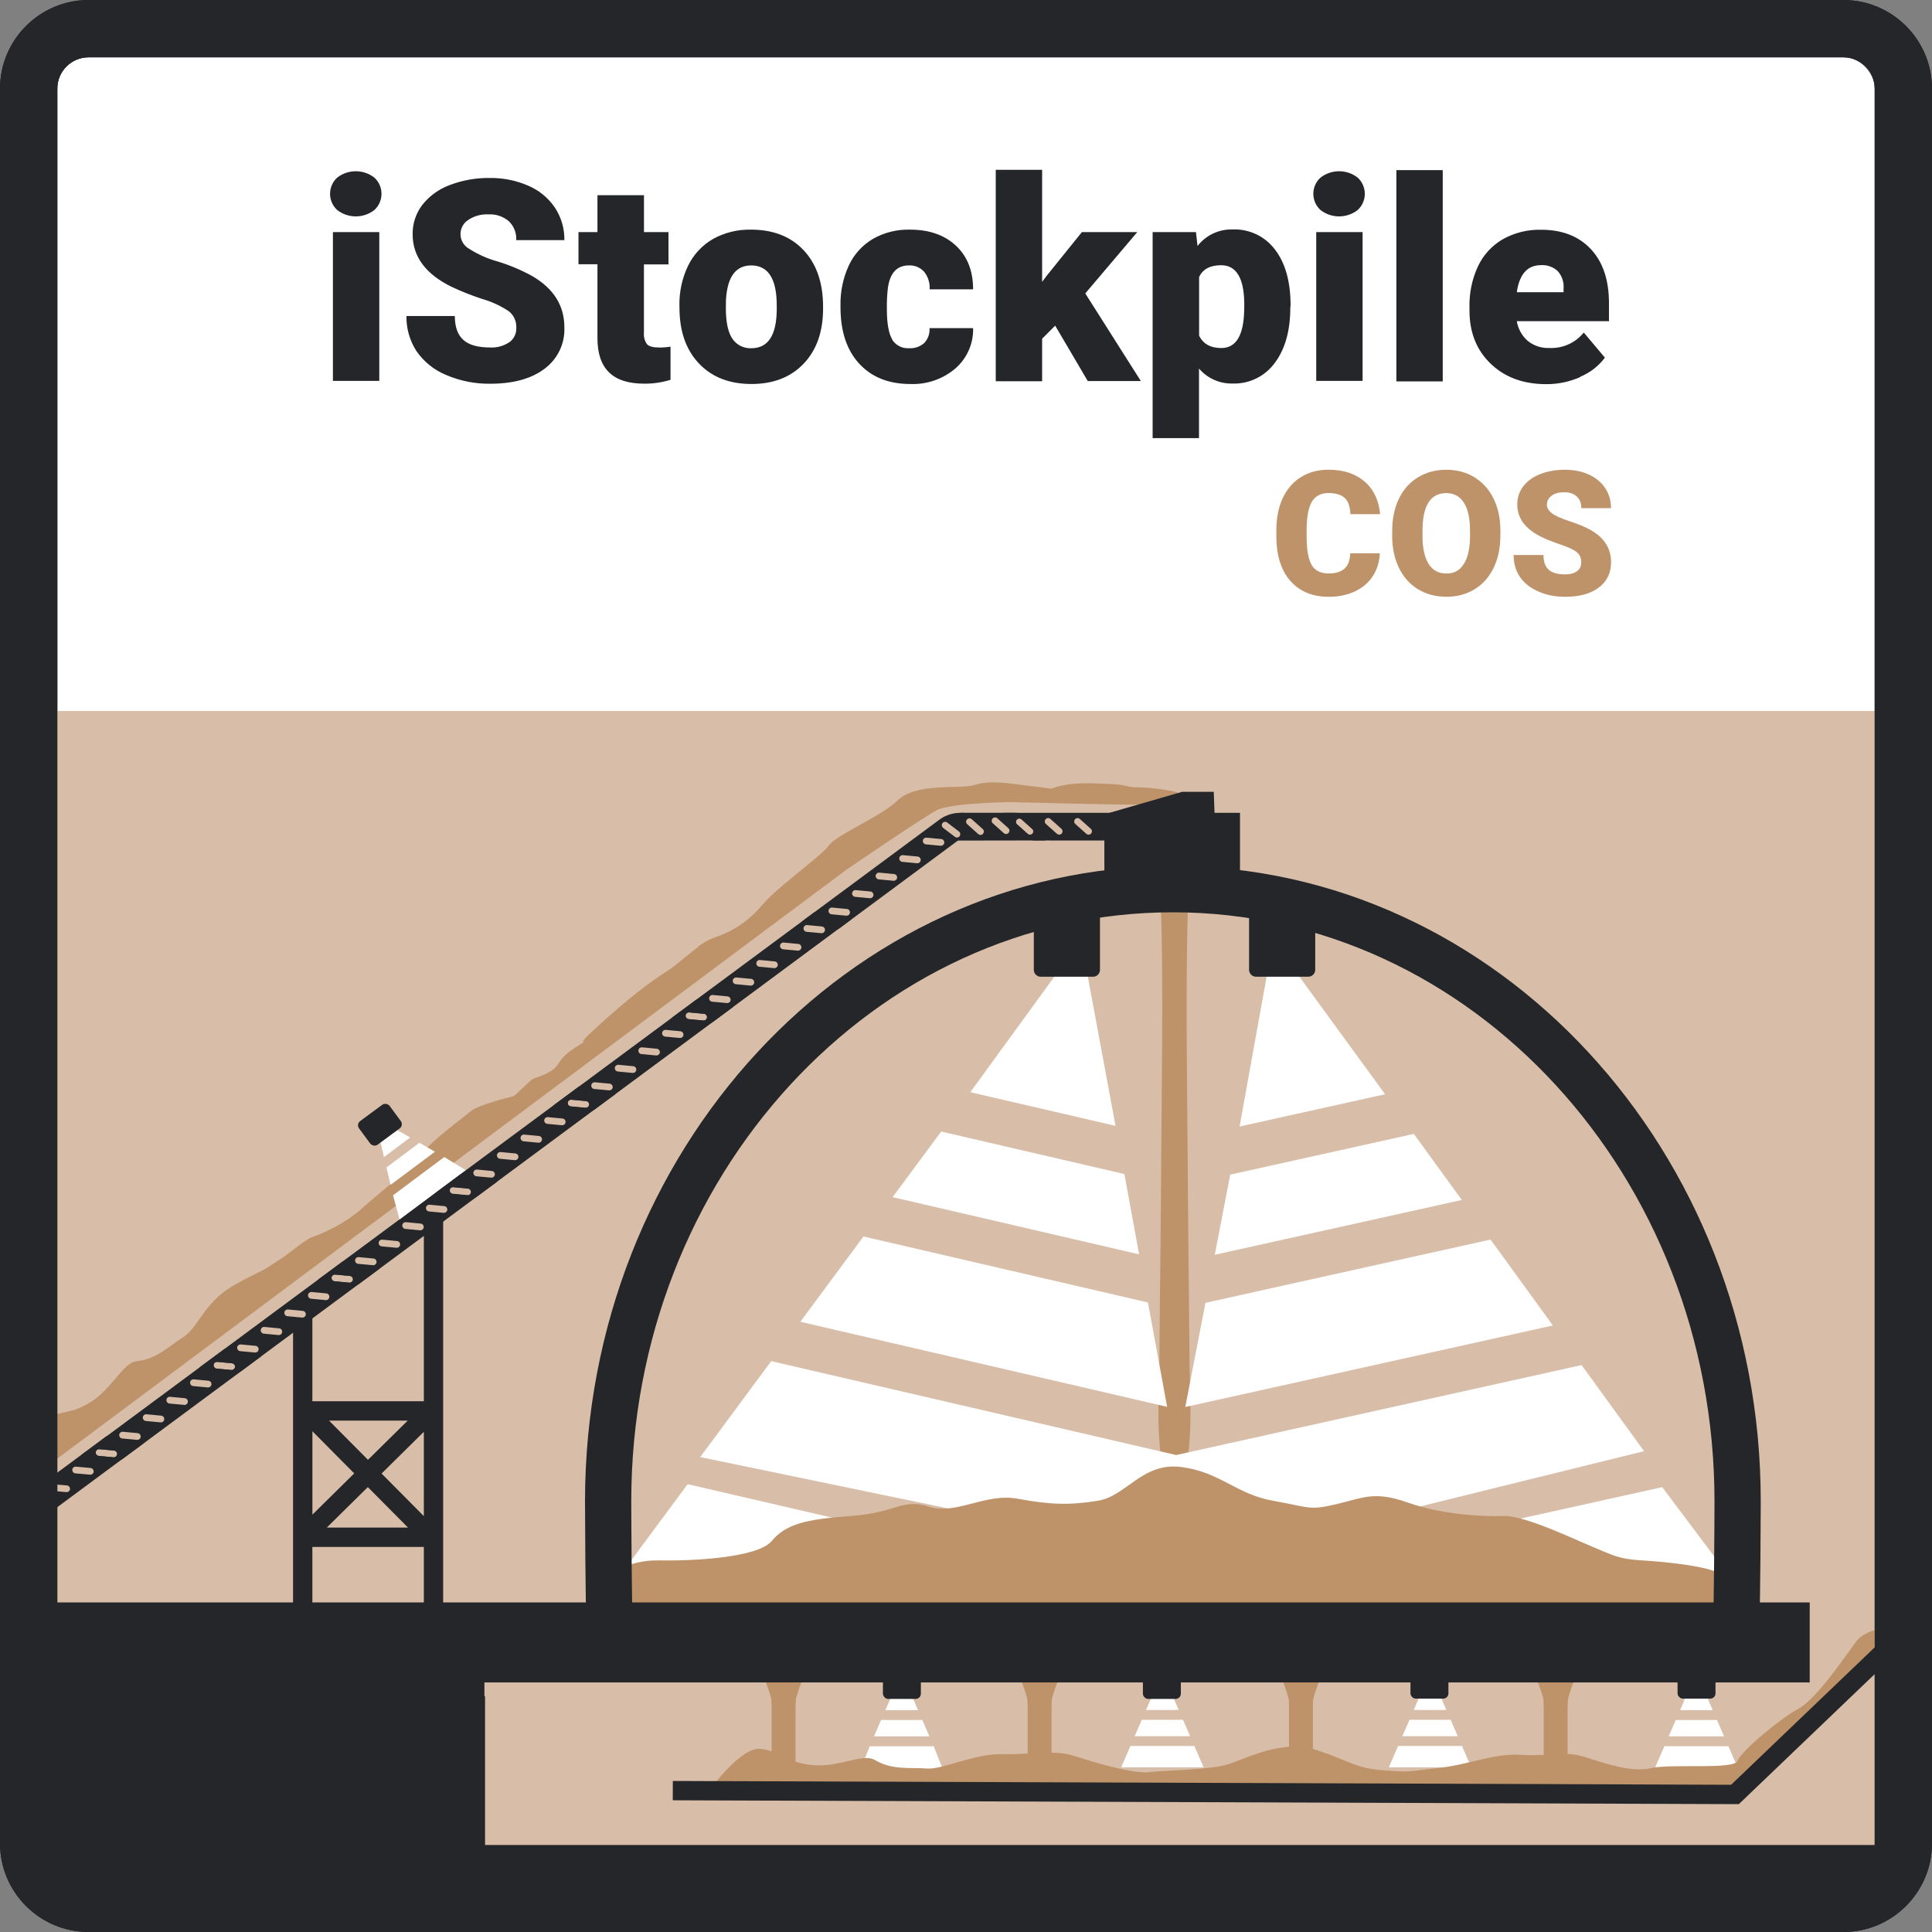 <?xml version="1.0" encoding="UTF-8"?>
<svg xmlns="http://www.w3.org/2000/svg" viewBox="0 0 500 500">
  <rect x="0" y="0" width="500" height="500" fill="#808080" stroke="none"/>
  <defs>
    <style>
      .cls-1 {
        fill: #be936a;
      }

      .cls-1, .cls-2, .cls-3, .cls-4 {
        stroke-width: 0px;
      }

      .cls-2 {
        fill: #242629;
      }

      .cls-3 {
        fill: #d8bea8;
      }

      .cls-4 {
        fill: #fff;
      }
    </style>
  </defs>
  <g id="BG">
    <rect class="cls-4" x="14.85" y="14.83" width="470.33" height="470.32" rx="7.98" ry="7.98"/>
    <rect class="cls-3" x="7" y="184.01" width="486" height="304"/>
  </g>
  <g id="Elemente">
    <path class="cls-1" d="M305.65,205.58c-.86-1.06-9.68-1.99-12.24-1.83-1.21-.12-2.48-.54-3.72-.68-1.77-.2-3.7-.2-5.57-.29-4.03-.19-7.83-.09-11.51,1.12-.2.07-.39.13-.57.2-2.04-.28-4.09-.55-6.14-.78-4.12-.46-9.51-1.55-13.57-.19-3.72,1.23-15.3-.77-20.16,4.13-3.84,3.87-15.91,8.83-17.74,11.65-1.38,2.13-13.39,10.85-16.8,14.89-3.41,4.04-7,6.82-12.43,8.73-1.53.54-2.76,1.21-3.88,1.97l-4.82,3.89c-1.27,1.07-2.69,2.2-4.54,3.38-6.09,3.9-12.54,9.48-18.63,15.09-6.09,5.62,1.86.16-4.5,4.27-6.36,4.1-2.17,5.17-10.93,8.07-.33.11-4.67,4.35-4.98,4.48,0,0-8.98,2.17-10.96,3.81s-10.45,7.9-12.58,10.89c-2.93,4.11-11.6,10.58-15.14,13.87-3.54,3.29-8.48,6.14-13.39,7.88-1.69.6-5.69,3.91-7.26,5.05l-5.11,3.32c-5.22,2.56-8.03,4.03-9.92,5.38-6.02,4.28-7.63,9.98-11.14,12.16-3.51,2.18-6.79,5.71-12.02,6.23-3.75.38-6.48,7.65-12.87,11.13-1.3.71-2.38,1.16-3.36,1.51l-6.56,1.56c-.83.25-1.7.61-2.72,1.22-4.44,2.67-4.13,16.57-4.13,16.57,0,0,66.04-49.28,66.04-49.28,0,0,4.96-3.7,4.96-3.71,0,0,49.24-36.75,49.25-36.75,0,0,4.96-3.7,4.96-3.71l88.09-65.73s19.8-13.55,23.43-15.42,18.68-2.08,18.68-2.08c3.52.04,31.95.88,34.09.6,3.16-.42,11.26-1.57,10.4-2.62Z"/>
    <path class="cls-1" d="M307.82,347.97l-.39-38.64c-.08-22.62-.76-55.01.1-77.27,0,0-7.17,0-7.17,0,.86,22.4.17,54.57.1,77.27,0,0-.39,38.64-.39,38.64.1,13-1.65,25.93,2.53,38.64h2.69c4.18-12.71,2.42-25.63,2.53-38.64Z"/>
    <path id="Rahmen" class="cls-2" d="M22.94,14.83c-4.47,0-8.11,3.64-8.11,8.11v454.12c0,4.47,3.64,8.11,8.11,8.11h454.12c4.47,0,8.11-3.64,8.11-8.11V22.94c0-4.47-3.64-8.11-8.11-8.11H22.94ZM477.06,500H22.94c-12.65,0-22.94-10.29-22.94-22.94V22.94C0,10.29,10.29,0,22.94,0h454.12c12.65,0,22.94,10.29,22.94,22.94v454.12c0,12.65-10.29,22.94-22.94,22.94"/>
    <g>
      <g>
        <polygon class="cls-4" points="273.95 251.27 251.12 282.66 288.7 291.37 281.45 252.35 273.95 251.27"/>
        <polygon class="cls-4" points="207.13 342.07 302.05 364.09 297.09 337.08 223.47 320 207.13 342.07"/>
        <polygon class="cls-4" points="243.58 292.84 231.01 309.82 294.8 324.62 290.99 303.84 243.58 292.84"/>
        <polyline class="cls-4" points="309.3 403.62 304.34 376.55 199.59 352.26 181.21 377.09 309.3 403.62"/>
        <polyline class="cls-4" points="159.58 408.93 177.96 384.1 282.71 408.39 159.58 408.93"/>
      </g>
      <path class="cls-2" d="M267.55,233.45v17.54c0,.99.8,1.79,1.79,1.79h13.54c.99,0,1.79-.8,1.79-1.79v-17.54h-17.12Z"/>
    </g>
    <g>
      <g>
        <polygon class="cls-4" points="327.85 252.49 320.8 291.54 358.46 283.19 335.49 251.69 327.85 252.49"/>
        <polygon class="cls-4" points="306.75 364.13 401.88 343.03 385.75 320.8 311.97 337.17 306.75 364.13"/>
        <polygon class="cls-4" points="318.39 303.99 314.38 324.73 378.31 310.55 365.9 293.45 318.39 303.99"/>
        <polygon class="cls-4" points="298.48 406.9 304.35 376.57 409.32 353.28 425.48 375.56 298.48 406.9"/>
        <polygon class="cls-4" points="448.57 409.38 430.18 384.87 325.2 408.16 448.57 409.38"/>
      </g>
      <path class="cls-2" d="M323.26,233.96v17.02c0,.99.8,1.79,1.79,1.79h13.54c.99,0,1.79-.8,1.79-1.79v-17.02h-17.12Z"/>
    </g>
    <g>
      <g>
        <polygon class="cls-4" points="222.69 457.94 244.03 457.94 241.64 451.93 225.09 451.93 222.69 457.94"/>
        <path class="cls-4" d="M237.59,442.59l-1.57-3.61c-.08.03-.16.05-.25.05h-4.81c-.09,0-.17-.02-.25-.05l-1.57,3.61h8.45Z"/>
        <polygon class="cls-4" points="228.03 445.13 226.19 449.38 240.53 449.38 238.69 445.13 228.03 445.13"/>
      </g>
      <rect class="cls-2" x="228.5" y="432.08" width="9.82" height="7.6" rx="1.35" ry="1.35"/>
    </g>
    <g>
      <polygon class="cls-4" points="290.16 457.39 311.5 457.39 309.1 451.87 292.55 451.87 290.16 457.39"/>
      <path class="cls-4" d="M305.05,442.54l-1.57-3.61c-.08.03-.16.05-.25.05h-4.81c-.09,0-.17-.02-.25-.05l-1.57,3.61h8.45Z"/>
      <polygon class="cls-4" points="295.5 445.08 293.65 449.33 308 449.33 306.16 445.08 295.5 445.08"/>
      <polygon class="cls-4" points="288.16 462.4 313.55 462.4 311.89 458.72 289.76 458.72 288.16 462.4"/>
    </g>
    <g>
      <polygon class="cls-4" points="359.43 457.39 380.77 457.39 378.37 451.87 361.82 451.87 359.43 457.39"/>
      <path class="cls-4" d="M374.32,442.54l-1.57-3.61c-.08.03-.16.05-.25.05h-4.81c-.09,0-.17-.02-.25-.05l-1.57,3.61h8.45Z"/>
      <polygon class="cls-4" points="364.77 445.08 362.93 449.33 377.27 449.33 375.43 445.08 364.77 445.08"/>
      <polygon class="cls-4" points="357.43 462.4 382.82 462.4 381.16 458.72 359.03 458.72 357.43 462.4"/>
    </g>
    <g>
      <path class="cls-4" d="M443.25,442.58l-1.57-3.61c-.08.03-.16.05-.25.05h-4.81c-.09,0-.17-.02-.25-.05l-1.57,3.61h8.45Z"/>
      <polygon class="cls-4" points="433.69 445.13 431.85 449.38 446.19 449.38 444.35 445.13 433.69 445.13"/>
      <polygon class="cls-4" points="427.57 459.19 450.47 459.19 447.3 451.92 430.75 451.92 427.57 459.19"/>
    </g>
    <path class="cls-1" d="M157.8,407.61s4.81-3.95,12.7-3.78,25.41-.54,29.18-4.99c3.78-4.45,8.76-5.65,20.6-6.51s13.19-4.64,20.16-2.4,14.52-3.61,22.94-2.06,13.39,1.72,20.77.52,11.5-10.06,21.63-8.72c10.13,1.34,14.08,7.01,23.69,8.72,9.61,1.72,9.27,2.58,16.48.86,7.21-1.72,9.79-3.43,18.54-.34,8.76,3.09,19.4,3.61,24.72,3.43s18.2,6.01,23.18,8.07,6.52,3.09,12.7,3.43c6.18.34,14.59,1.37,18.03,2.58s6.57,2.92,6.57,2.92v8.41l-291.89,3.26-1.89-12.53,1.89-.86Z"/>
    <path class="cls-1" d="M489.48,421s-6.53.51-8.93,3.61c-2.4,3.09-10.24,14.98-15.05,17.56-4.81,2.58-15,11.11-15.81,13.52-.81,2.4-17.21.69-22.36,1.89-5.15,1.2-11.85-1.2-17.34-2.92-1.55-.48-2.93-.68-4.29-.74v-24.15h-6.19v24.38c-1.65.1-3.47.15-5.66,0-7.21-.51-13.56,2.58-21.8,3.43-8.24.86-6.14,1.12-13.69.6-7.55-.52-8.84-2.36-17.6-5.28-.33-.11-.65-.18-.98-.27v-21.49h-6.19v20.93c-6.29.41-12.12,3.36-15.62,4.48-4.81,1.54-15.62,1.54-20.43,2.06-4.81.51-14.94-2.75-19.91-4.29-1.71-.53-3.54-.71-5.49-.73v-22.45h-6.19v22.67c-2.04.11-4.19.21-6.52.16-7.38-.17-15.5,4.07-19.62,3.72-4.12-.35-8.85.51-13.36-2.19-3.23-1.94-9.76,2.25-16.97,1.22-1.47-.21-2.6-.49-3.6-.8v-24.78h-6.19v22.1c-.82-.29-1.73-.53-2.91-.65-5.15-.51-13.22,10.82-13.22,10.82h82.4s6.19,0,6.19,0h0s61.44,0,61.44,0h0s6.19,0,6.19,0h0s109.91,0,109.91,0l33.88-33.88,6.41-4.23-.51-4.29Z"/>
    <path class="cls-2" d="M288.62,231.64v-14.23c0-5.03,4.08-9.12,9.12-9.12h10.27c5.03,0,9.12,4.08,9.12,9.12v14.23h-28.5Z"/>
    <g>
      <path class="cls-2" d="M37.05,373.46s-.03.03-.03.06c-.03,0-.06,0-.09.03-4.06,3-8.3-1.73-8.49-1.86-.31-.15-.68-.12-.96.06l-24.69,18.28v3.22l2.32.22c.46.06.84.46.77.96,0,.25-.12.46-.34.62-.15.12-.37.19-.59.15l-2.17-.19v3.96l34.23-25.34s.03-.03.06-.03t.06-.06l-.09-.09ZM11.65,390.53c-.15.12-.37.19-.59.15l-3.81-.34c-.5-.06-.84-.46-.81-.96.06-.46.5-.84.96-.77l3.81.34c.5.06.84.46.77.96,0,.25-.12.46-.34.62ZM17.16,386.16l-3.81-.34c-.5-.06-.84-.46-.81-.96.06-.46.5-.84.96-.77l3.81.34c.5.06.84.46.81.96-.06.46-.5.84-.96.77ZM23.27,381.64l-3.81-.34c-.46-.06-.81-.5-.74-.99.03-.43.43-.77.9-.74l3.81.34c.5.06.84.5.81.96-.06.5-.5.84-.96.77ZM29.37,377.15l-3.81-.37c-.46-.03-.84-.46-.77-.96.03-.46.46-.84.93-.77l3.81.34c.5.06.84.5.81.96-.06.5-.46.84-.96.81Z"/>
      <path class="cls-2" d="M60.83,353.76c-.05.48-.47.83-.95.79l-3.81-.36c-.48-.04-.83-.47-.79-.95.04-.48.47-.83.95-.79h0l3.81.36c.48.05.83.47.79.95M54.72,358.28c-.05.48-.47.83-.95.79l-3.81-.36c-.48-.06-.82-.5-.76-.98.06-.46.46-.79.92-.76l3.81.36c.48.05.83.47.79.95M48.62,362.8c-.05.48-.47.83-.95.79l-3.81-.36c-.48-.04-.83-.47-.79-.95.04-.48.47-.83.95-.79l3.81.36c.48.05.83.47.79.95M42.51,367.32c-.02.25-.15.47-.35.62-.17.13-.39.19-.6.17l-3.81-.36c-.48-.04-.83-.47-.79-.95.04-.48.47-.83.95-.79l3.81.36c.48.05.83.47.79.95M36.41,371.84c-.02.25-.15.47-.35.62-.17.13-.39.19-.6.17l-3.81-.35c-.48-.04-.83-.47-.79-.95.04-.48.47-.83.95-.79h0l3.81.36c.48.05.83.47.79.95M30.3,376.36c-.05.48-.47.83-.95.79l-3.8-.36c-.48-.04-.83-.47-.79-.95.04-.48.47-.83.95-.79l3.81.36c.48.04.83.47.79.95M67.57,350.87s-.04.03-.06.06-.05.03-.07.04c-4.05,3-8.31-1.74-8.5-1.84-.3-.17-.67-.15-.95.06l-36.64,27.13c-.39.29-.47.84-.18,1.22.07.1.17.18.27.24.23.13,5.75,3.16,10.73-.53l35.34-26.17s.04-.04.06-.06c.02-.01.05-.03.07-.04"/>
      <path class="cls-2" d="M91.35,331.16c-.05.48-.47.83-.95.79l-3.81-.36c-.48-.04-.83-.47-.79-.95.04-.48.47-.83.95-.79h0l3.81.36c.48.05.83.47.79.95M85.24,335.68c-.05.48-.47.83-.95.79l-3.81-.36c-.48-.06-.82-.5-.76-.98.06-.46.46-.79.92-.76l3.81.36c.48.05.83.47.79.95M79.14,340.2c-.05.48-.47.83-.95.79l-3.81-.36c-.48-.04-.83-.47-.79-.95.04-.48.47-.83.95-.79l3.81.36c.48.05.83.47.79.95M73.03,344.72c-.02.25-.15.47-.35.62-.17.13-.39.19-.6.17l-3.81-.36c-.48-.04-.83-.47-.79-.95.04-.48.47-.83.95-.79l3.81.36c.48.05.83.47.79.95M66.93,349.24c-.02.25-.15.47-.35.62-.17.13-.39.19-.6.17l-3.81-.35c-.48-.04-.83-.47-.79-.95.04-.48.47-.83.95-.79h0l3.81.36c.48.05.83.47.79.95M60.82,353.77c-.05.48-.47.83-.95.79l-3.8-.36c-.48-.04-.83-.47-.79-.95.04-.48.47-.83.95-.79l3.81.36c.48.04.83.47.79.95M98.09,328.27s-.04.03-.06.06-.05.03-.07.04c-4.05,3-8.31-1.74-8.5-1.84-.3-.17-.67-.15-.95.06l-36.64,27.13c-.39.29-.47.84-.18,1.22.07.1.17.18.27.24.23.13,5.75,3.16,10.73-.53l35.34-26.17s.04-.04.06-.06c.02-.01.05-.03.07-.04"/>
      <path class="cls-2" d="M121.87,308.57c-.05.48-.47.83-.95.79l-3.81-.36c-.48-.04-.83-.47-.79-.95.04-.48.47-.83.95-.79h0l3.81.36c.48.05.83.47.79.95M115.76,313.09c-.05.48-.47.83-.95.79l-3.81-.36c-.48-.06-.82-.5-.76-.98.06-.46.46-.79.92-.76l3.81.36c.48.05.83.47.79.95M109.66,317.61c-.05.48-.47.83-.95.79l-3.81-.36c-.48-.04-.83-.47-.79-.95.04-.48.47-.83.95-.79l3.81.36c.48.05.83.47.79.95M103.55,322.13c-.02.25-.15.47-.35.62-.17.13-.39.19-.6.17l-3.81-.36c-.48-.04-.83-.47-.79-.95.04-.48.47-.83.95-.79l3.81.36c.48.05.83.47.79.95M97.45,326.64c-.02.25-.15.47-.35.62-.17.13-.39.19-.6.17l-3.81-.35c-.48-.04-.83-.47-.79-.95.04-.48.47-.83.95-.79h0l3.81.36c.48.05.83.47.79.95M91.34,331.17c-.05.48-.47.83-.95.79l-3.8-.36c-.48-.04-.83-.47-.79-.95.04-.48.47-.83.95-.79l3.81.36c.48.04.83.47.79.95M128.61,305.68s-.04.03-.06.06-.05.03-.07.04c-4.05,3-8.31-1.74-8.5-1.84-.3-.17-.67-.15-.95.06l-36.64,27.13c-.39.29-.47.84-.18,1.22.07.1.17.18.27.24.23.13,5.75,3.16,10.73-.53l35.34-26.17s.04-.04.06-.06c.02-.01.05-.03.07-.04"/>
      <path class="cls-2" d="M152.48,285.9c-.05.48-.47.83-.95.79l-3.81-.36c-.48-.04-.83-.47-.79-.95.04-.48.47-.83.95-.79h0l3.81.36c.48.05.83.47.79.95M146.37,290.42c-.05.48-.47.83-.95.79l-3.81-.36c-.48-.06-.82-.5-.76-.98.06-.46.46-.79.92-.76l3.81.36c.48.05.83.47.79.95M140.27,294.94c-.05.48-.47.83-.95.79l-3.81-.36c-.48-.04-.83-.47-.79-.95.04-.48.47-.83.95-.79l3.81.36c.48.05.83.47.79.95M134.16,299.46c-.02.25-.15.47-.35.62-.17.13-.39.19-.6.17l-3.81-.36c-.48-.04-.83-.47-.79-.95.04-.48.47-.83.95-.79l3.81.36c.48.05.83.47.79.95M128.06,303.98c-.02.25-.15.47-.35.62-.17.13-.39.19-.6.17l-3.81-.35c-.48-.04-.83-.47-.79-.95.04-.48.47-.83.95-.79h0l3.81.36c.48.05.83.47.79.95M121.95,308.51c-.05.48-.47.83-.95.79l-3.8-.36c-.48-.04-.83-.47-.79-.95.04-.48.47-.83.95-.79l3.81.36c.48.04.83.47.79.95M159.22,283.01s-.04.03-.06.06-.05.03-.07.04c-4.05,3-8.31-1.74-8.5-1.84-.3-.17-.67-.15-.95.06l-36.64,27.13c-.39.29-.47.84-.18,1.22.07.1.17.18.27.24.23.13,5.75,3.16,10.73-.53l35.34-26.17s.04-.04.06-.06c.02-.01.05-.03.07-.04"/>
      <path class="cls-2" d="M182.98,263.32c-.05.48-.47.83-.95.79l-3.81-.36c-.48-.04-.83-.47-.79-.95.04-.48.47-.83.95-.79h0l3.81.36c.48.05.83.47.79.95M176.88,267.84c-.05.48-.47.83-.95.79l-3.81-.36c-.48-.06-.82-.5-.76-.98.06-.46.46-.79.92-.76l3.81.36c.48.05.83.47.79.95M170.77,272.36c-.05.48-.47.83-.95.79l-3.81-.36c-.48-.04-.83-.47-.79-.95.04-.48.47-.83.95-.79l3.81.36c.48.05.83.47.79.95M164.67,276.88c-.02.25-.15.47-.35.62-.17.13-.39.19-.6.17l-3.81-.36c-.48-.04-.83-.47-.79-.95.04-.48.47-.83.95-.79l3.81.36c.48.05.83.47.79.95M158.57,281.39c-.02.25-.15.47-.35.62-.17.13-.39.19-.6.17l-3.81-.35c-.48-.04-.83-.47-.79-.95.04-.48.47-.83.95-.79h0l3.81.36c.48.05.83.47.79.95M152.46,285.92c-.05.48-.47.83-.95.79l-3.8-.36c-.48-.04-.83-.47-.79-.95.04-.48.47-.83.95-.79l3.81.36c.48.04.83.47.79.95M189.73,260.43s-.04.03-.06.06-.05.03-.07.04c-4.05,3-8.31-1.74-8.5-1.84-.3-.17-.67-.15-.95.06l-36.64,27.13c-.39.29-.47.84-.18,1.22.07.1.17.18.27.24.23.13,5.75,3.16,10.73-.53l35.34-26.17s.04-.04.06-.06c.02-.01.05-.03.07-.04"/>
      <path class="cls-2" d="M213.5,240.72c-.05.48-.47.83-.95.79l-3.81-.36c-.48-.04-.83-.47-.79-.95.04-.48.47-.83.95-.79h0l3.81.36c.48.05.83.47.79.95M207.4,245.24c-.05.48-.47.83-.95.79l-3.81-.36c-.48-.06-.82-.5-.76-.98.06-.46.46-.79.92-.76l3.81.36c.48.05.83.47.79.95M201.29,249.76c-.05.48-.47.83-.95.79l-3.81-.36c-.48-.04-.83-.47-.79-.95.04-.48.47-.83.95-.79l3.81.36c.48.05.83.47.79.95M195.19,254.28c-.02.25-.15.47-.35.62-.17.13-.39.19-.6.17l-3.81-.36c-.48-.04-.83-.47-.79-.95.04-.48.47-.83.95-.79l3.81.36c.48.05.83.47.79.95M189.08,258.8c-.02.25-.15.47-.35.62-.17.13-.39.19-.6.17l-3.81-.35c-.48-.04-.83-.47-.79-.95.04-.48.47-.83.95-.79h0l3.81.36c.48.05.83.47.79.95M182.97,263.32c-.05.48-.47.83-.95.79l-3.8-.36c-.48-.04-.83-.47-.79-.95.04-.48.47-.83.95-.79l3.81.36c.48.04.83.47.79.95M220.25,237.83s-.04.03-.06.06-.05.03-.07.04c-4.05,3-8.31-1.74-8.5-1.84-.3-.17-.67-.15-.95.06l-36.64,27.13c-.39.29-.47.84-.18,1.22.07.1.17.18.27.24.23.13,5.75,3.16,10.73-.53l35.34-26.17s.04-.04.06-.06c.02-.01.05-.03.07-.04"/>
      <path class="cls-2" d="M207.67,238.55s.04-.03.06-.05c.02-.02.05-.03.07-.04,4.05-3,8.31,1.74,8.5,1.84.3.17.67.15.95-.06l31.4-23.25,2.15-.07-.07-1.12c.39-.29-1.68-2.83-1.97-3.22-.07-.1,1.03-1.17.93-1.23-.12-.06,2.55-.55.52-.87-2.03-.31-4.66-.15-7.15,1.69l-35.34,26.17s-.04.04-.06.06c-.02.01-.05.03-.07.04l.08.11ZM243.91,213.03c.15-.2.38-.32.63-.34.21-.02.43.04.6.18l3.04,2.32c.38.29.46.84.16,1.22s-.84.46-1.22.16l-3.04-2.32c-.38-.29-.46-.84-.16-1.22ZM239.18,216.96c.17-.13.39-.19.6-.17l3.81.35c.48.04.83.47.79.95-.04.48-.47.83-.95.79l-3.81-.36c-.48-.05-.83-.47-.79-.95h0c.02-.24.15-.47.35-.62ZM233.08,221.48c.17-.13.39-.19.6-.17l3.81.36c.48.04.83.47.79.95s-.47.83-.95.79l-3.81-.36c-.48-.05-.83-.47-.79-.95.02-.25.15-.47.35-.62ZM227.57,225.84l3.81.36c.48.04.83.47.79.95-.04.48-.47.83-.95.79l-3.81-.36c-.48-.05-.83-.47-.79-.95.05-.48.47-.83.95-.79ZM221.47,230.36l3.81.36c.48.06.82.5.76.98-.06.46-.46.79-.92.76l-3.81-.36c-.48-.05-.83-.47-.79-.95.05-.48.47-.83.95-.79ZM215.37,234.88l3.81.36c.48.04.83.47.79.95-.04.48-.47.83-.95.79l-3.81-.36c-.48-.05-.83-.47-.79-.95.05-.48.47-.83.95-.79Z"/>
      <path class="cls-2" d="M270.33,217.51c.48,0,.87-.39.87-.88,0-.12-.03-.24-.08-.35-.11-.24-2.29-5.93-8.48-5.93h-13.99s.06,2.31.06,2.31l1.56,3.94-2.15.29-.97.16-.76.49,23.92-.04ZM263.17,212.15h0c.32-.36.87-.39,1.23-.07l2.84,2.55c.36.32.39.87.07,1.23-.32.36-.87.39-1.23.07l-2.85-2.55c-.36-.32-.39-.87-.07-1.23ZM256.88,211.84h0c.32-.36.87-.39,1.23-.07l2.84,2.55c.36.32.39.87.07,1.23-.32.36-.87.39-1.23.07l-2.85-2.55c-.36-.32-.39-.87-.07-1.23ZM250.26,212.08h0c.32-.36.87-.39,1.23-.07l2.84,2.55c.36.32.39.87.07,1.23-.32.36-.87.39-1.23.07l-2.85-2.55c-.36-.32-.39-.87-.07-1.23Z"/>
    </g>
    <path class="cls-2" d="M312.21,217.42s-.06,0-.08,0c-5.05,0-5.64-6.34-5.73-6.54-.14-.31-.45-.52-.8-.52h-45.59c-.48,0-.87.39-.87.88,0,.12.03.24.08.35.11.24,2.74,5.92,8.94,5.92l43.98.04s.06,0,.08,0c.03,0,.05,0,.08,0v-.14s-.06,0-.08,0ZM267.18,215.72h0c-.32.36-.87.39-1.23.07l-2.84-2.55c-.36-.32-.39-.87-.07-1.23.32-.36.87-.39,1.23-.07l2.85,2.55c.36.32.39.87.07,1.23ZM274.77,215.72c-.17.18-.4.29-.65.29-.21,0-.42-.08-.58-.22l-2.86-2.55c-.36-.32-.39-.87-.07-1.23.32-.36.87-.39,1.23-.07l2.85,2.55c.36.32.39.87.07,1.23h0ZM282.37,215.72c-.17.18-.4.29-.65.29-.21,0-.42-.08-.58-.22l-2.85-2.55c-.36-.32-.39-.87-.07-1.23.32-.36.87-.39,1.23-.07l2.85,2.55c.36.32.39.87.07,1.23ZM289.96,215.72c-.32.36-.87.39-1.23.07l-1.19-1.06h1.08v-1.37l1.27,1.14c.36.32.39.87.07,1.23ZM297.56,215.72c-.32.36-.87.39-1.23.07l-2.85-2.55c-.35-.33-.36-.89-.03-1.24.32-.33.84-.36,1.19-.07l2.85,2.55c.36.32.39.87.07,1.23ZM305.15,215.72c-.32.36-.87.39-1.23.07l-2.85-2.55c-.36-.32-.39-.87-.07-1.23.32-.36.87-.39,1.23-.07l2.85,2.55c.36.32.39.87.07,1.23Z"/>
    <g id="Erde">
      <path class="cls-1" d="M202.39,411h-15.36s12.75,25.31,12.7,29.78c-.04,4.47,2.53,2.02,2.53,2.02l.54-.3.54.3s2.58,2.45,2.53-2.02c-.04-4.47,12.7-29.78,12.7-29.78h-16.18Z"/>
      <path class="cls-1" d="M268.64,411h-15.36s12.75,25.31,12.7,29.78c-.04,4.47,2.53,2.02,2.53,2.02l.54-.3.54.3s2.58,2.45,2.53-2.02c-.04-4.47,12.7-29.78,12.7-29.78h-16.18Z"/>
      <path class="cls-1" d="M336.28,411h-15.36s12.75,25.31,12.7,29.78c-.04,4.47,2.53,2.02,2.53,2.02l.54-.3.54.3s2.58,2.45,2.53-2.02c-.04-4.47,12.7-29.78,12.7-29.78h-16.18Z"/>
      <path class="cls-1" d="M402.2,411h-15.36s12.75,25.31,12.7,29.78c-.04,4.47,2.53,2.02,2.53,2.02l.54-.3.54.3s2.58,2.45,2.53-2.02c-.04-4.47,12.7-29.78,12.7-29.78h-16.18Z"/>
    </g>
    <g>
      <polygon class="cls-2" points="320.91 210.36 314.32 210.36 314.12 204.92 305.94 204.92 285.81 210.74 285.81 230.11 320.91 230.11 320.91 210.36"/>
      <polygon class="cls-2" points="125.53 477.48 125.53 438.98 125.37 438.98 125.37 435.41 468.35 435.41 468.35 414.7 12 414.7 12 415.68 11.88 415.68 8.44 476.79 16.34 492.93 485.17 492.93 485.17 477.48 125.53 477.48"/>
    </g>
    <path class="cls-2" d="M303.54,224.12c-83.89,0-152.14,73.75-152.14,164.41,0,1.73.1,27.02.37,31.25l.22,3.49,11.95-.76-.22-3.49c-.21-3.28-.35-26.18-.35-30.49,0-84.05,62.88-152.43,140.17-152.43s140.17,68.38,140.17,152.43c0,4.31-.14,27.21-.35,30.49l-.22,3.49,11.95.76.22-3.49c.27-4.22.37-29.51.37-31.25,0-90.65-68.25-164.41-152.14-164.41Z"/>
    <path class="cls-2" d="M109.69,318.84v43.8h-28.85v-22.23l-5,3v79.37h5v-22.44h28.85v22.44h5v-107.47l-5,3.53ZM91.67,381.31l-10.82,10.68v-21.58l10.82,10.9ZM85.15,367.65h20.37l-10.29,10.15-10.08-10.15ZM95.19,384.86l10.41,10.48h-21.03l10.62-10.48ZM98.75,381.35l10.94-10.8v21.82l-10.94-11.02Z"/>
    <polygon class="cls-2" points="450.01 466.91 449 466.91 174.11 465.91 174.13 460.91 448.01 461.9 486.46 425.1 489.92 428.71 450.01 466.91"/>
    <g>
      <g>
        <polygon class="cls-4" points="103.4 315.59 120.49 302.82 114.98 299.44 101.72 309.34 103.4 315.59"/>
        <path class="cls-4" d="M106.14,294.38l-3.42-1.95c-.04.07-.1.14-.17.19l-3.85,2.88c-.07.05-.15.09-.23.11l.91,3.83,6.77-5.06Z"/>
        <polygon class="cls-4" points="100.01 302.14 101.08 306.64 112.57 298.06 108.55 295.76 100.01 302.14"/>
      </g>
      <rect class="cls-2" x="93.4" y="287.3" width="9.82" height="7.6" rx="1.35" ry="1.35" transform="translate(-153.61 115.2) rotate(-36.42)"/>
    </g>
    <rect class="cls-2" x="295.78" y="432.08" width="9.82" height="7.6" rx="1.35" ry="1.35"/>
    <rect class="cls-2" x="365.03" y="432" width="9.82" height="7.6" rx="1.35" ry="1.35"/>
    <rect class="cls-2" x="434.15" y="432" width="9.82" height="7.6" rx="1.35" ry="1.35"/>
  </g>
  <g id="Rahmen-2" data-name="Rahmen">
    <path class="cls-2" d="M22.94,14.83c-4.47,0-8.11,3.64-8.11,8.11v454.12c0,4.47,3.64,8.11,8.11,8.11h454.12c4.47,0,8.11-3.64,8.11-8.11V22.94c0-4.47-3.64-8.11-8.11-8.11H22.94ZM477.06,500H22.94c-12.65,0-22.94-10.29-22.94-22.94V22.94C0,10.29,10.29,0,22.94,0h454.12c12.65,0,22.94,10.29,22.94,22.94v454.12c0,12.65-10.29,22.94-22.94,22.94"/>
  </g>
  <g id="Text">
    <g>
      <path class="cls-1" d="M357.1,143.17c-.1,2.23-.7,4.19-1.8,5.9s-2.64,3.03-4.62,3.97c-1.99.94-4.25,1.41-6.8,1.41-4.2,0-7.51-1.37-9.93-4.11s-3.63-6.61-3.63-11.6v-1.58c0-3.13.55-5.88,1.64-8.23,1.09-2.35,2.66-4.17,4.71-5.45,2.05-1.28,4.42-1.92,7.12-1.92,3.88,0,7,1.02,9.36,3.06,2.36,2.04,3.7,4.86,4.02,8.45h-7.69c-.06-1.95-.55-3.35-1.47-4.2s-2.33-1.27-4.22-1.27-3.33.72-4.22,2.15-1.36,3.73-1.41,6.88v2.26c0,3.41.43,5.85,1.29,7.32.86,1.46,2.33,2.2,4.43,2.2,1.77,0,3.13-.42,4.07-1.25.94-.83,1.43-2.16,1.49-3.98h7.67Z"/>
      <path class="cls-1" d="M388.29,138.67c0,3.12-.58,5.88-1.74,8.28s-2.8,4.25-4.93,5.55c-2.13,1.3-4.56,1.94-7.28,1.94s-5.14-.63-7.25-1.88c-2.11-1.25-3.75-3.04-4.93-5.37-1.18-2.33-1.8-5-1.86-8.02v-1.8c0-3.13.58-5.9,1.73-8.29,1.15-2.4,2.8-4.24,4.94-5.55,2.15-1.3,4.59-1.96,7.33-1.96s5.13.64,7.25,1.93,3.78,3.12,4.96,5.5c1.18,2.38,1.78,5.11,1.79,8.19v1.47ZM380.44,137.33c0-3.18-.53-5.59-1.59-7.24-1.06-1.65-2.58-2.47-4.56-2.47-3.87,0-5.91,2.9-6.13,8.7l-.02,2.35c0,3.13.52,5.54,1.56,7.23s2.59,2.53,4.64,2.53,3.45-.83,4.5-2.48,1.59-4.04,1.6-7.14v-1.47Z"/>
      <path class="cls-1" d="M409.22,145.5c0-1.13-.4-2.01-1.2-2.64-.8-.63-2.2-1.28-4.21-1.96-2.01-.67-3.65-1.33-4.92-1.96-4.15-2.04-6.22-4.83-6.22-8.39,0-1.77.52-3.34,1.55-4.69,1.03-1.35,2.49-2.41,4.38-3.16s4.01-1.13,6.37-1.13,4.36.41,6.19,1.23c1.82.82,3.24,1.99,4.25,3.5,1.01,1.52,1.52,3.25,1.52,5.2h-7.69c0-1.3-.4-2.31-1.2-3.03-.8-.72-1.88-1.08-3.24-1.08s-2.46.3-3.26.91c-.8.61-1.2,1.38-1.2,2.32,0,.82.44,1.56,1.32,2.23s2.42,1.35,4.64,2.07,4.03,1.48,5.45,2.3c3.46,1.99,5.19,4.74,5.19,8.24,0,2.8-1.05,5-3.16,6.59s-5,2.4-8.68,2.4c-2.59,0-4.94-.46-7.04-1.4-2.1-.93-3.68-2.2-4.75-3.82-1.06-1.62-1.59-3.48-1.59-5.59h7.73c0,1.71.44,2.98,1.33,3.79.89.81,2.33,1.22,4.32,1.22,1.28,0,2.28-.27,3.02-.82.74-.55,1.11-1.32,1.11-2.32Z"/>
    </g>
    <path class="cls-2" d="M403.19,70.22c1.07,1.23,1.6,2.84,1.46,4.47v.93h-12.1c.67-4.67,2.75-7,6.26-7,1.62-.1,3.2.47,4.38,1.58M409,97.49c2.52-1.04,4.71-2.75,6.35-4.93l-5.47-6.5c-2.16,2.68-5.46,4.16-8.9,4-2.04.09-4.03-.57-5.62-1.85-1.5-1.32-2.49-3.12-2.81-5.09h23.85v-4.66c0-6-1.57-10.67-4.7-14-3.13-3.33-7.41-5-12.82-5-3.5-.09-6.95.76-10,2.48-2.79,1.63-5.02,4.07-6.39,7-1.51,3.27-2.26,6.83-2.19,10.43v1c0,5.65,1.83,10.24,5.49,13.76,3.66,3.52,8.44,5.28,14.34,5.29,3.05.02,6.06-.61,8.85-1.84M373.38,44.02h-12v54.68h12v-54.68ZM341.75,54.36c2.83,2.19,6.78,2.19,9.61,0,2.32-2.12,2.48-5.72.36-8.04-.11-.13-.24-.25-.36-.36-2.83-2.19-6.78-2.19-9.61,0-2.32,2.1-2.49,5.69-.39,8.01.12.14.25.27.39.39M352.64,60.06h-12v38.51h12v-38.51ZM322,80.17c-.12,6.6-2.09,9.9-5.91,9.9-2.8,0-4.72-1.07-5.76-3.21v-15.16c.94-2.04,2.84-3.06,5.69-3.06,4,0,6,3.42,6,10.25l-.02,1.28ZM334,79.07c0-6.12-1.33-10.93-4-14.44-2.58-3.46-6.69-5.42-11-5.25-3.54-.1-6.91,1.49-9.08,4.28l-.41-3.6h-11.21v53.32h12v-18c2.17,2.54,5.38,3.96,8.72,3.88,4.3.13,8.38-1.88,10.91-5.36,2.67-3.57,4-8.34,4-14.33l.07-.5ZM281.51,98.61h13.74l-14.38-22.67,13.46-15.88h-14.33l-9.1,11.28-1.2,1.61v-29h-12v54.71h12v-11l3.38-3.38,8.43,14.33ZM230.91,87.83c-.93-1.5-1.4-4.17-1.39-8-.03-1.74.06-3.47.25-5.2.52-3.96,2.33-5.94,5.44-5.94,1.48-.07,2.91.51,3.92,1.6,1.05,1.29,1.57,2.93,1.46,4.59h11.25c0-4.74-1.47-8.51-4.42-11.28s-6.92-4.17-11.92-4.17c-3.37-.09-6.69.74-9.62,2.41-2.71,1.61-4.88,4.01-6.21,6.87-1.48,3.23-2.22,6.75-2.15,10.3v.5c0,6.22,1.61,11.09,4.84,14.6,3.23,3.51,7.64,5.27,13.24,5.27,4.27.17,8.45-1.28,11.7-4.06,2.98-2.62,4.65-6.43,4.54-10.4h-11.28c.1,1.41-.38,2.8-1.35,3.83-1.07.96-2.48,1.46-3.92,1.37-1.77.13-3.47-.74-4.41-2.24M187.88,77.62c.34-5.95,2.51-8.92,6.52-8.93,4.41,0,6.62,3.45,6.62,10.36v1.21c-.09,6.57-2.27,9.85-6.55,9.86-1.97.1-3.86-.84-4.95-2.49-1.11-1.66-1.67-4.28-1.67-7.84l.03-2.17ZM175.88,81.08c.26,5.62,2.05,10.07,5.37,13.36,3.32,3.29,7.72,4.93,13.21,4.94,5.69,0,10.2-1.76,13.55-5.29,3.35-3.53,5.01-8.29,5-14.3v-.42c0-6.15-1.67-11.01-5-14.58-3.33-3.57-7.88-5.35-13.63-5.36-3.44-.08-6.85.75-9.86,2.42-2.79,1.61-5.04,4.03-6.45,6.93-1.54,3.2-2.3,6.72-2.24,10.27l.05,2.03ZM154.62,50.52v9.54h-4.91v8.32h4.91v19.12c0,4,1,6.92,3,8.87s5,2.92,9.15,2.92c2.29.02,4.57-.32,6.76-1v-8.58c-.99.16-2,.24-3,.22-1.54,0-2.58-.29-3.1-.86-.61-.88-.88-1.94-.78-3v-17.65h6.35v-8.36h-6.34v-9.54h-12.04ZM131.77,88.59c-1.45.96-3.16,1.43-4.9,1.34-3.23,0-5.56-.67-7-2-1.44-1.32-2.16-3.36-2.16-6.14h-12.52c-.06,3.21.84,6.36,2.58,9.06,1.91,2.77,4.58,4.92,7.69,6.19,3.6,1.55,7.49,2.32,11.41,2.27,5.96,0,10.65-1.29,14.06-3.88,3.37-2.49,5.3-6.5,5.13-10.69,0-5.67-2.8-10.12-8.4-13.34-2.81-1.54-5.77-2.79-8.83-3.72-2.66-.73-5.19-1.86-7.51-3.35-2.07-1.22-2.76-3.89-1.54-5.96.33-.57.79-1.05,1.34-1.41,1.55-1.06,3.41-1.58,5.29-1.48,1.91-.11,3.79.52,5.25,1.75,1.34,1.27,2.05,3.07,1.94,4.91h12.46c.05-2.99-.81-5.93-2.46-8.42-1.7-2.51-4.09-4.47-6.88-5.66-3.15-1.37-6.56-2.05-10-2-3.53-.05-7.03.57-10.32,1.83-2.79,1.02-5.25,2.8-7.1,5.13-1.67,2.18-2.55,4.86-2.51,7.6,0,5.77,3.36,10.31,10.07,13.6,2.6,1.23,5.27,2.28,8,3.17,2.42.69,4.72,1.76,6.82,3.16,1.3,1.03,2.02,2.62,1.94,4.28.07,1.47-.61,2.88-1.8,3.75M87.27,54.36c2.83,2.19,6.78,2.19,9.61,0,2.32-2.12,2.48-5.72.36-8.04-.11-.13-.24-.25-.36-.36-2.83-2.19-6.78-2.19-9.61,0-2.32,2.12-2.48,5.72-.36,8.04.11.13.24.25.36.36M98.16,60.06h-12v38.51h12v-38.51Z"/>
  </g>
</svg>